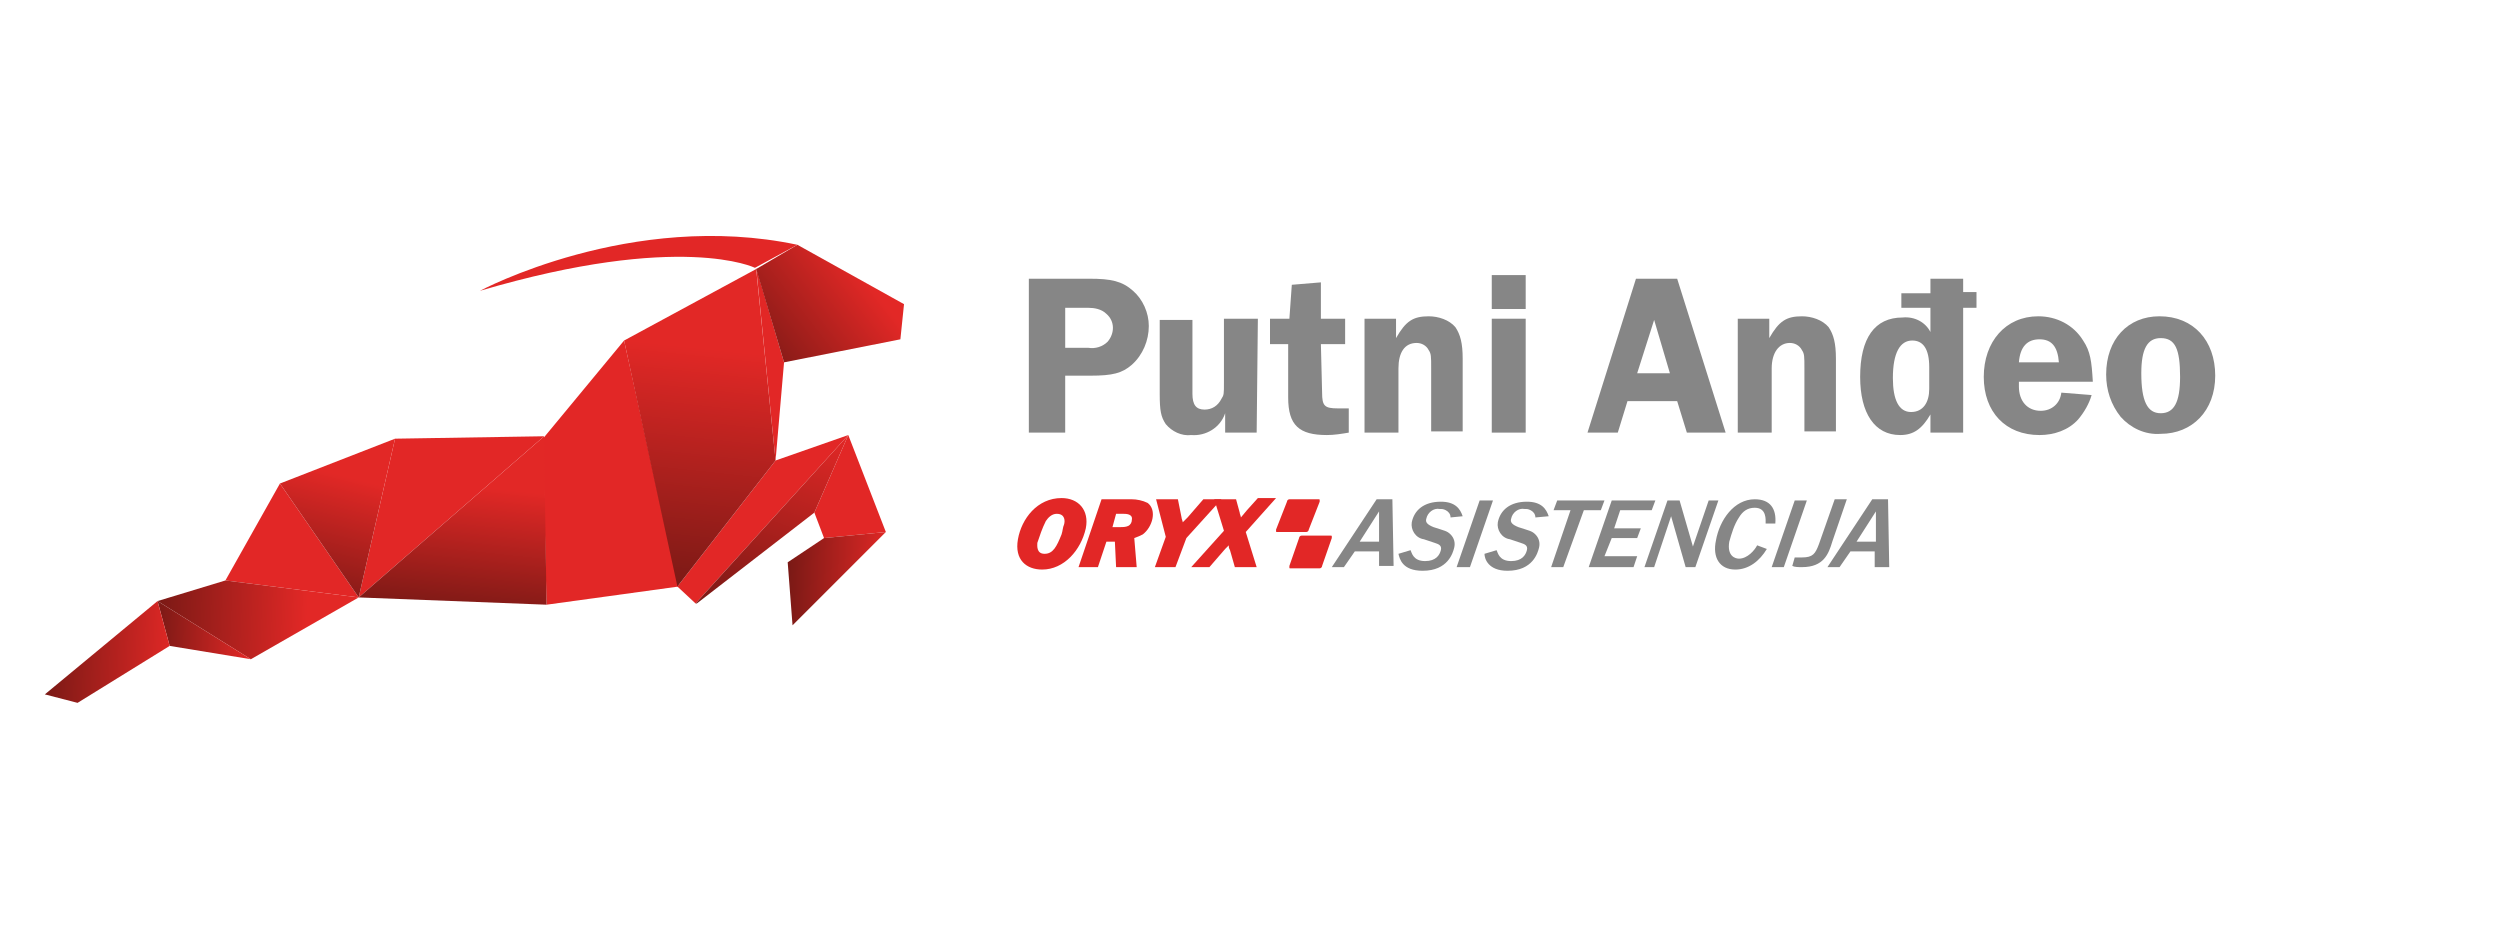 <?xml version="1.0" encoding="utf-8"?>
<!-- Generator: Adobe Illustrator 23.0.1, SVG Export Plug-In . SVG Version: 6.00 Build 0)  -->
<svg version="1.1" id="Layer_1" xmlns="http://www.w3.org/2000/svg" xmlns:xlink="http://www.w3.org/1999/xlink" x="0px" y="0px"
	 viewBox="0 0 206.3 77.3" style="enable-background:new 0 0 206.3 77.3;" xml:space="preserve">
<style type="text/css">
	.st0{fill:#E22726;}
	.st1{fill:#868686;}
	.st2{clip-path:url(#SVGID_2_);fill:url(#SVGID_3_);}
	.st3{clip-path:url(#SVGID_5_);fill:url(#SVGID_6_);}
	.st4{clip-path:url(#SVGID_8_);fill:url(#SVGID_9_);}
	.st5{clip-path:url(#SVGID_11_);fill:url(#SVGID_12_);}
	.st6{clip-path:url(#SVGID_14_);fill:url(#SVGID_15_);}
	.st7{clip-path:url(#SVGID_17_);fill:url(#SVGID_18_);}
	.st8{clip-path:url(#SVGID_20_);fill:url(#SVGID_21_);}
	.st9{clip-path:url(#SVGID_23_);fill:url(#SVGID_24_);}
	.st10{clip-path:url(#SVGID_26_);fill:url(#SVGID_27_);}
</style>
<title>oryx_drive_angel</title>
<g>
	<path class="st0" d="M87.8,43.3c0.1-0.3,0.1-0.9-0.6-0.9c-0.4,0-0.7,0.3-0.9,0.6c-0.3,0.6-0.5,1.2-0.7,1.8c0,0.2-0.1,0.9,0.6,0.9
		c0.7,0,1-0.6,1.4-1.6C87.7,43.8,87.7,43.5,87.8,43.3 M86,47c-1.3,0-2.3-0.8-2-2.5s1.6-3.4,3.6-3.4c1.4,0,2.3,1,2,2.5
		C89.2,45.4,87.8,47,86,47"/>
	<path class="st0" d="M91.8,43.5h0.6c0.2,0,0.5,0,0.7-0.1c0.2-0.1,0.3-0.3,0.3-0.5c0.1-0.5-0.5-0.5-0.7-0.5h-0.6L91.8,43.5z
		 M93.8,46.8h-1.7L92,44.7h-0.7l-0.7,2.1H89l1.9-5.6h2.5c0.4,0,0.9,0.1,1.3,0.3c0.4,0.3,0.5,0.8,0.4,1.3c-0.1,0.5-0.4,1-0.8,1.3
		c-0.2,0.1-0.4,0.2-0.7,0.3L93.8,46.8z"/>
	<path class="st0" d="M97.9,44.4L97,46.8h-1.7l0.9-2.5l-0.8-3.1h1.8l0.3,1.5c0,0.1,0.1,0.3,0.1,0.4l0.4-0.4l1.3-1.5h1.5L97.9,44.4z"
		/>
	<path class="st0" d="M102.8,43.9l0.9,2.9h-1.8l-0.4-1.4c-0.1-0.2-0.1-0.2-0.1-0.4c-0.1,0.1-0.3,0.3-0.3,0.3l-1.3,1.5h-1.5l2.7-3
		l-0.8-2.6h1.8l0.3,1.1c0,0.1,0.1,0.3,0.1,0.4c0.1-0.1,0.4-0.5,0.5-0.6l0.9-1h1.5L102.8,43.9z"/>
	<path class="st0" d="M106.2,41.4c0-0.1,0.1-0.2,0.2-0.2h2.4c0.1,0,0.1,0,0.1,0.1c0,0,0,0,0,0.1l-0.9,2.3c0,0.1-0.1,0.2-0.2,0.2
		h-2.4c-0.1,0-0.1,0-0.1-0.1c0,0,0,0,0-0.1L106.2,41.4z"/>
	<path class="st0" d="M107.2,44.4c0-0.1,0.1-0.2,0.2-0.2h2.4c0.1,0,0.1,0,0.1,0.1c0,0,0,0,0,0.1l-0.8,2.3c0,0.1-0.1,0.2-0.2,0.2
		h-2.4c-0.1,0-0.1,0-0.1-0.1c0,0,0,0,0-0.1L107.2,44.4z"/>
	<path class="st1" d="M113.8,44.7v-2.5l-1.6,2.5H113.8z M113.8,46.8v-1.3h-2l-0.9,1.3h-1l3.7-5.6h1.3l0.1,5.5H113.8z"/>
	<path class="st1" d="M119.7,42.7c0-0.3-0.2-0.5-0.4-0.6c-0.2-0.1-0.3-0.1-0.5-0.1c-0.5-0.1-1,0.3-1.1,0.8c-0.1,0.3,0.1,0.5,0.6,0.7
		c0.9,0.3,1.1,0.3,1.4,0.6c0.3,0.3,0.4,0.7,0.3,1.1c-0.1,0.4-0.5,1.9-2.6,1.9c-1.7,0-1.9-1-2-1.4l1-0.3c0.1,0.2,0.2,0.9,1.2,0.9
		c0.9,0,1.2-0.5,1.3-0.9c0.1-0.4-0.2-0.5-0.5-0.6l-0.9-0.3c-0.7-0.1-1.1-0.8-1-1.4c0,0,0,0,0,0c0.2-1,1-1.7,2.4-1.7
		c1.2,0,1.6,0.6,1.8,1.2L119.7,42.7z"/>
	<polygon class="st1" points="120.2,46.8 122.1,41.3 123.2,41.3 121.3,46.8 	"/>
	<path class="st1" d="M126.7,42.7c0-0.3-0.2-0.5-0.4-0.6c-0.2-0.1-0.3-0.1-0.5-0.1c-0.5-0.1-1,0.3-1.1,0.8c-0.1,0.3,0.1,0.5,0.6,0.7
		c0.9,0.3,1.1,0.3,1.4,0.6c0.3,0.3,0.4,0.7,0.3,1.1c-0.1,0.4-0.5,1.9-2.6,1.9c-1.6,0-1.9-1-1.9-1.4l1-0.3c0.1,0.2,0.2,0.9,1.2,0.9
		c0.9,0,1.2-0.5,1.3-0.9c0.1-0.4-0.2-0.5-0.5-0.6l-0.9-0.3c-0.7-0.1-1.1-0.8-1-1.4c0,0,0,0,0,0c0.2-1,1-1.7,2.4-1.7
		c1.2,0,1.6,0.6,1.8,1.2L126.7,42.7z"/>
	<polygon class="st1" points="130.7,42.1 129,46.8 128,46.8 129.6,42.1 128.2,42.1 128.5,41.3 132.4,41.3 132.1,42.1 	"/>
	<polygon class="st1" points="131.1,46.8 133,41.3 136.6,41.3 136.3,42.1 133.7,42.1 133.2,43.6 135.4,43.6 135.1,44.4 133,44.4 
		132.4,45.9 135.1,45.9 134.8,46.8 	"/>
	<polygon class="st1" points="139.1,46.8 137.9,42.6 136.5,46.8 135.7,46.8 137.6,41.3 138.6,41.3 139.7,45.1 141,41.3 141.8,41.3 
		139.9,46.8 	"/>
	<path class="st1" d="M145.7,43.2c0-0.3,0.1-1.3-0.9-1.3c-0.6,0-1,0.3-1.3,0.8c-0.4,0.6-0.6,1.3-0.8,2c-0.2,1.2,0.5,1.4,0.8,1.4
		c0.7,0,1.3-0.7,1.5-1.1l0.8,0.3c-0.6,1-1.5,1.7-2.6,1.7c-1.3,0-1.9-1-1.6-2.4c0.3-1.7,1.5-3.4,3.2-3.4c1.3,0,1.8,0.8,1.7,2
		L145.7,43.2z"/>
	<polygon class="st1" points="146.2,46.8 148.1,41.3 149.1,41.3 147.2,46.8 	"/>
	<path class="st1" d="M148.1,46c0.2,0,0.4,0,0.6,0c0.9,0,1.1-0.3,1.4-1.1l1.3-3.7h1l-1.2,3.5c-0.3,1-0.7,2.1-2.5,2.1
		c-0.3,0-0.6,0-0.8-0.1L148.1,46z"/>
	<path class="st1" d="M154.8,44.7v-2.5l-1.6,2.5H154.8z M154.7,46.8v-1.3h-2l-0.9,1.3h-1l3.7-5.6h1.3l0.1,5.6L154.7,46.8z"/>
	<path class="st1" d="M89.8,28.7c0.6,0.1,1.2-0.1,1.6-0.5c0.6-0.7,0.6-1.7-0.1-2.3c-0.4-0.4-1-0.5-1.5-0.5h-1.9v3.3H89.8z
		 M87.9,35.7h-3V23h5c1.8,0,2.7,0.2,3.6,1c0.8,0.7,1.3,1.8,1.3,2.9c0,1.2-0.5,2.4-1.4,3.2C92.6,30.8,91.8,31,90,31h-2.1L87.9,35.7z"
		/>
	<path class="st1" d="M103.7,35.7h-2.6v-1.6c-0.4,1.2-1.6,1.9-2.8,1.8c-0.8,0.1-1.6-0.3-2.1-0.9c-0.4-0.6-0.5-1.1-0.5-2.5v-6.1h2.7
		v6.1c0,0.9,0.3,1.3,1,1.3c0.6,0,1.1-0.3,1.4-0.9c0.2-0.3,0.2-0.4,0.2-1.3v-5.3h2.8L103.7,35.7z"/>
	<path class="st1" d="M109.1,32.4c0,1.1,0.2,1.3,1.3,1.3c0.3,0,0.6,0,0.9,0v2c-0.6,0.1-1.2,0.2-1.8,0.2c-2.3,0-3.2-0.8-3.2-3.1v-4.4
		h-1.5v-2.1h1.6l0.2-2.8l2.4-0.2v3h2v2.1h-2L109.1,32.4z"/>
	<path class="st1" d="M118.1,35.7v-5.3c0-1,0-1.2-0.2-1.5c-0.2-0.4-0.6-0.6-1-0.6c-1,0-1.5,0.8-1.5,2.1v5.3h-2.8v-9.4h2.6v1.6
		c0.8-1.4,1.4-1.8,2.7-1.8c0.8,0,1.7,0.3,2.2,0.9c0.4,0.6,0.6,1.3,0.6,2.6v6H118.1z"/>
	<path class="st1" d="M125.9,35.7h-2.8v-9.4h2.8V35.7z M125.9,25.5h-2.8v-2.8h2.8V25.5z"/>
	<path class="st1" d="M137.8,30.8l-1.3-4.4l-1.4,4.4H137.8z M142.4,35.7h-3.2l-0.8-2.6h-4.1l-0.8,2.6H131L135,23h3.4L142.4,35.7z"/>
	<path class="st1" d="M148.9,35.7v-5.3c0-1,0-1.2-0.2-1.5c-0.2-0.4-0.6-0.6-1-0.6c-0.9,0-1.5,0.8-1.5,2.1v5.3h-2.8v-9.4h2.6v1.6
		c0.8-1.4,1.4-1.8,2.7-1.8c0.8,0,1.7,0.3,2.2,0.9c0.4,0.6,0.6,1.3,0.6,2.6v6H148.9z"/>
	<path class="st1" d="M159.2,30.3c0-1.5-0.5-2.2-1.4-2.2c-1,0-1.6,1-1.6,3.1c0,1.8,0.5,2.8,1.5,2.8c1,0,1.5-0.8,1.5-1.9V30.3z
		 M159.3,35.7v-1.5c-0.7,1.2-1.4,1.7-2.5,1.7c-2.1,0-3.3-1.8-3.3-4.8c0-3.2,1.2-4.9,3.5-4.9c1-0.1,1.9,0.4,2.3,1.2v-2h-2.4v-1.2h2.4
		V23h2.7v1.1h1.1v1.3h-1.1v10.3H159.3z"/>
	<path class="st1" d="M169.9,29.9c-0.1-1.3-0.6-1.9-1.6-1.9s-1.6,0.6-1.7,1.9H169.9z M166.6,31.5c0,0.1,0,0.3,0,0.4
		c0,1.2,0.7,2,1.8,2c0.9,0,1.6-0.6,1.7-1.5l2.5,0.2c-0.2,0.7-0.6,1.4-1.1,2c-0.8,0.9-2,1.3-3.2,1.3c-2.8,0-4.6-1.9-4.6-4.8
		c0-2.9,1.8-5,4.5-5c1.5,0,2.9,0.7,3.7,2c0.6,0.9,0.7,1.7,0.8,3.4L166.6,31.5z"/>
	<path class="st1" d="M176.7,30.8c0,2.3,0.5,3.3,1.6,3.3c1.1,0,1.6-0.9,1.6-3c0-2.3-0.4-3.2-1.6-3.2
		C177.2,27.9,176.7,28.8,176.7,30.8 M182.8,31c0,2.9-1.9,4.8-4.5,4.8c-1.3,0.1-2.5-0.5-3.3-1.4c-0.8-1-1.2-2.2-1.2-3.5
		c0-2.9,1.8-4.8,4.4-4.8C181,26.1,182.8,28.1,182.8,31"/>
	<polygon class="st0" points="45.1,49.9 44.8,36.2 51.5,28.1 56,48.4 	"/>
	<polygon class="st0" points="62.4,22.1 64,38 64.7,29.9 	"/>
	<polygon class="st0" points="64,38 55.9,48.4 57.4,49.8 70,35.9 	"/>
	<polygon class="st0" points="67.2,42.3 68,44.4 73.1,43.9 70,35.9 	"/>
	<polygon class="st0" points="44.9,36 29.6,49.3 32.6,36.2 	"/>
	<path class="st0" d="M65.8,20.2C52.1,17.3,39.6,24,39.6,24c16.6-4.9,22.7-1.9,22.7-1.9L65.8,20.2z"/>
	<polygon class="st0" points="23.1,39.9 18.6,47.9 29.6,49.3 	"/>
	<g>
		<defs>
			<polygon id="SVGID_1_" points="51.5,28.1 55.9,48.4 64,38 62.4,22.2 			"/>
		</defs>
		<clipPath id="SVGID_2_">
			<use xlink:href="#SVGID_1_"  style="overflow:visible;"/>
		</clipPath>
		
			<linearGradient id="SVGID_3_" gradientUnits="userSpaceOnUse" x1="-189.125" y1="429.294" x2="-187.795" y2="429.294" gradientTransform="matrix(2.183 -20.424 -20.424 -2.183 9237.226 -2876.678)">
			<stop  offset="0" style="stop-color:#791915"/>
			<stop  offset="0.74" style="stop-color:#E22826"/>
			<stop  offset="1" style="stop-color:#E22826"/>
		</linearGradient>
		<polygon class="st2" points="48.7,48.1 51.6,20.8 66.8,22.5 63.9,49.7 		"/>
	</g>
	<g>
		<defs>
			<polygon id="SVGID_4_" points="62.4,22.2 64.7,29.9 74.3,28 74.6,25.1 65.8,20.2 			"/>
		</defs>
		<clipPath id="SVGID_5_">
			<use xlink:href="#SVGID_4_"  style="overflow:visible;"/>
		</clipPath>
		
			<linearGradient id="SVGID_6_" gradientUnits="userSpaceOnUse" x1="-177.414" y1="444.442" x2="-176.085" y2="444.442" gradientTransform="matrix(9.223 -7.129 -7.129 -9.223 4867.046 2864.248)">
			<stop  offset="0" style="stop-color:#791915"/>
			<stop  offset="0.74" style="stop-color:#E22826"/>
			<stop  offset="1" style="stop-color:#E22826"/>
		</linearGradient>
		<polygon class="st3" points="57.7,23.8 70,14.3 79.3,26.2 66.9,35.8 		"/>
	</g>
	<g>
		<defs>
			<polygon id="SVGID_7_" points="57.4,49.8 57.5,49.8 67.2,42.3 70,35.9 			"/>
		</defs>
		<clipPath id="SVGID_8_">
			<use xlink:href="#SVGID_7_"  style="overflow:visible;"/>
		</clipPath>
		
			<linearGradient id="SVGID_9_" gradientUnits="userSpaceOnUse" x1="-179.626" y1="429.943" x2="-178.296" y2="429.943" gradientTransform="matrix(4.128 -12.197 -12.197 -4.128 6046.485 -365.02)">
			<stop  offset="0" style="stop-color:#791915"/>
			<stop  offset="1" style="stop-color:#E22826"/>
		</linearGradient>
		<polygon class="st4" points="53.2,48.4 58.7,32.1 74.3,37.4 68.7,53.6 		"/>
	</g>
	<g>
		<defs>
			<polygon id="SVGID_10_" points="68,44.4 65,46.4 65.4,51.6 73.1,43.9 73.1,43.9 			"/>
		</defs>
		<clipPath id="SVGID_11_">
			<use xlink:href="#SVGID_10_"  style="overflow:visible;"/>
		</clipPath>
		
			<linearGradient id="SVGID_12_" gradientUnits="userSpaceOnUse" x1="-177.142" y1="476.39" x2="-175.813" y2="476.39" gradientTransform="matrix(6.314 0.254 0.254 -6.314 1062.448 3100.221)">
			<stop  offset="0" style="stop-color:#791915"/>
			<stop  offset="1" style="stop-color:#E22826"/>
		</linearGradient>
		<polygon class="st5" points="65,43.6 73.5,43.9 73.1,51.9 64.7,51.6 		"/>
	</g>
	<g>
		<defs>
			<polygon id="SVGID_13_" points="29.6,49.3 45.1,49.9 44.9,36 			"/>
		</defs>
		<clipPath id="SVGID_14_">
			<use xlink:href="#SVGID_13_"  style="overflow:visible;"/>
		</clipPath>
		
			<linearGradient id="SVGID_15_" gradientUnits="userSpaceOnUse" x1="-179.298" y1="424.551" x2="-177.968" y2="424.551" gradientTransform="matrix(1.234 -11.544 -11.544 -1.234 5158.55 -1495.35)">
			<stop  offset="0" style="stop-color:#791915"/>
			<stop  offset="0.69" style="stop-color:#E22826"/>
			<stop  offset="1" style="stop-color:#E22826"/>
		</linearGradient>
		<polygon class="st6" points="28.1,49.7 29.7,34.3 46.6,36.1 45,51.5 		"/>
	</g>
	<g>
		<defs>
			<polygon id="SVGID_16_" points="23.1,39.9 29.6,49.3 32.6,36.2 			"/>
		</defs>
		<clipPath id="SVGID_17_">
			<use xlink:href="#SVGID_16_"  style="overflow:visible;"/>
		</clipPath>
		
			<linearGradient id="SVGID_18_" gradientUnits="userSpaceOnUse" x1="-177.447" y1="427.871" x2="-176.118" y2="427.871" gradientTransform="matrix(2.768 -11.021 -11.021 -2.768 5232.757 -721.125)">
			<stop  offset="0" style="stop-color:#791915"/>
			<stop  offset="0.74" style="stop-color:#E22826"/>
			<stop  offset="1" style="stop-color:#E22826"/>
		</linearGradient>
		<polygon class="st7" points="20,48.5 23.6,33.9 35.7,37 32.1,51.5 		"/>
	</g>
	<g>
		<defs>
			<polygon id="SVGID_19_" points="13,49.6 20.7,54.4 29.6,49.3 18.6,47.9 			"/>
		</defs>
		<clipPath id="SVGID_20_">
			<use xlink:href="#SVGID_19_"  style="overflow:visible;"/>
		</clipPath>
		
			<linearGradient id="SVGID_21_" gradientUnits="userSpaceOnUse" x1="-190.668" y1="455.954" x2="-189.338" y2="455.954" gradientTransform="matrix(12.714 0.511 0.511 -12.714 2204.002 5945.101)">
			<stop  offset="0" style="stop-color:#791915"/>
			<stop  offset="0.74" style="stop-color:#E22826"/>
			<stop  offset="1" style="stop-color:#E22826"/>
		</linearGradient>
		<polygon class="st8" points="13,47.3 29.8,48 29.5,55 12.7,54.4 		"/>
	</g>
	<g>
		<defs>
			<polygon id="SVGID_22_" points="13,49.6 14,53.3 20.7,54.4 20.7,54.4 13,49.6 			"/>
		</defs>
		<clipPath id="SVGID_23_">
			<use xlink:href="#SVGID_22_"  style="overflow:visible;"/>
		</clipPath>
		
			<linearGradient id="SVGID_24_" gradientUnits="userSpaceOnUse" x1="-177.612" y1="478.877" x2="-176.282" y2="478.877" gradientTransform="matrix(5.911 0.237 0.237 -5.911 949.151 2924.579)">
			<stop  offset="0" style="stop-color:#791915"/>
			<stop  offset="1" style="stop-color:#E22826"/>
		</linearGradient>
		<polygon class="st9" points="13,49.3 20.9,49.6 20.7,54.7 12.8,54.4 		"/>
	</g>
	<g>
		<defs>
			<polygon id="SVGID_25_" points="3.7,57.3 6.4,58 14,53.3 13,49.6 			"/>
		</defs>
		<clipPath id="SVGID_26_">
			<use xlink:href="#SVGID_25_"  style="overflow:visible;"/>
		</clipPath>
		
			<linearGradient id="SVGID_27_" gradientUnits="userSpaceOnUse" x1="-184.477" y1="467.238" x2="-183.148" y2="467.238" gradientTransform="matrix(8.096 0.325 0.325 -8.096 1345.326 3896.44)">
			<stop  offset="0" style="stop-color:#791915"/>
			<stop  offset="1" style="stop-color:#E22826"/>
		</linearGradient>
		<polygon class="st10" points="3.7,49.2 14.4,49.6 14,58.4 3.3,58 		"/>
	</g>
</g>
</svg>
